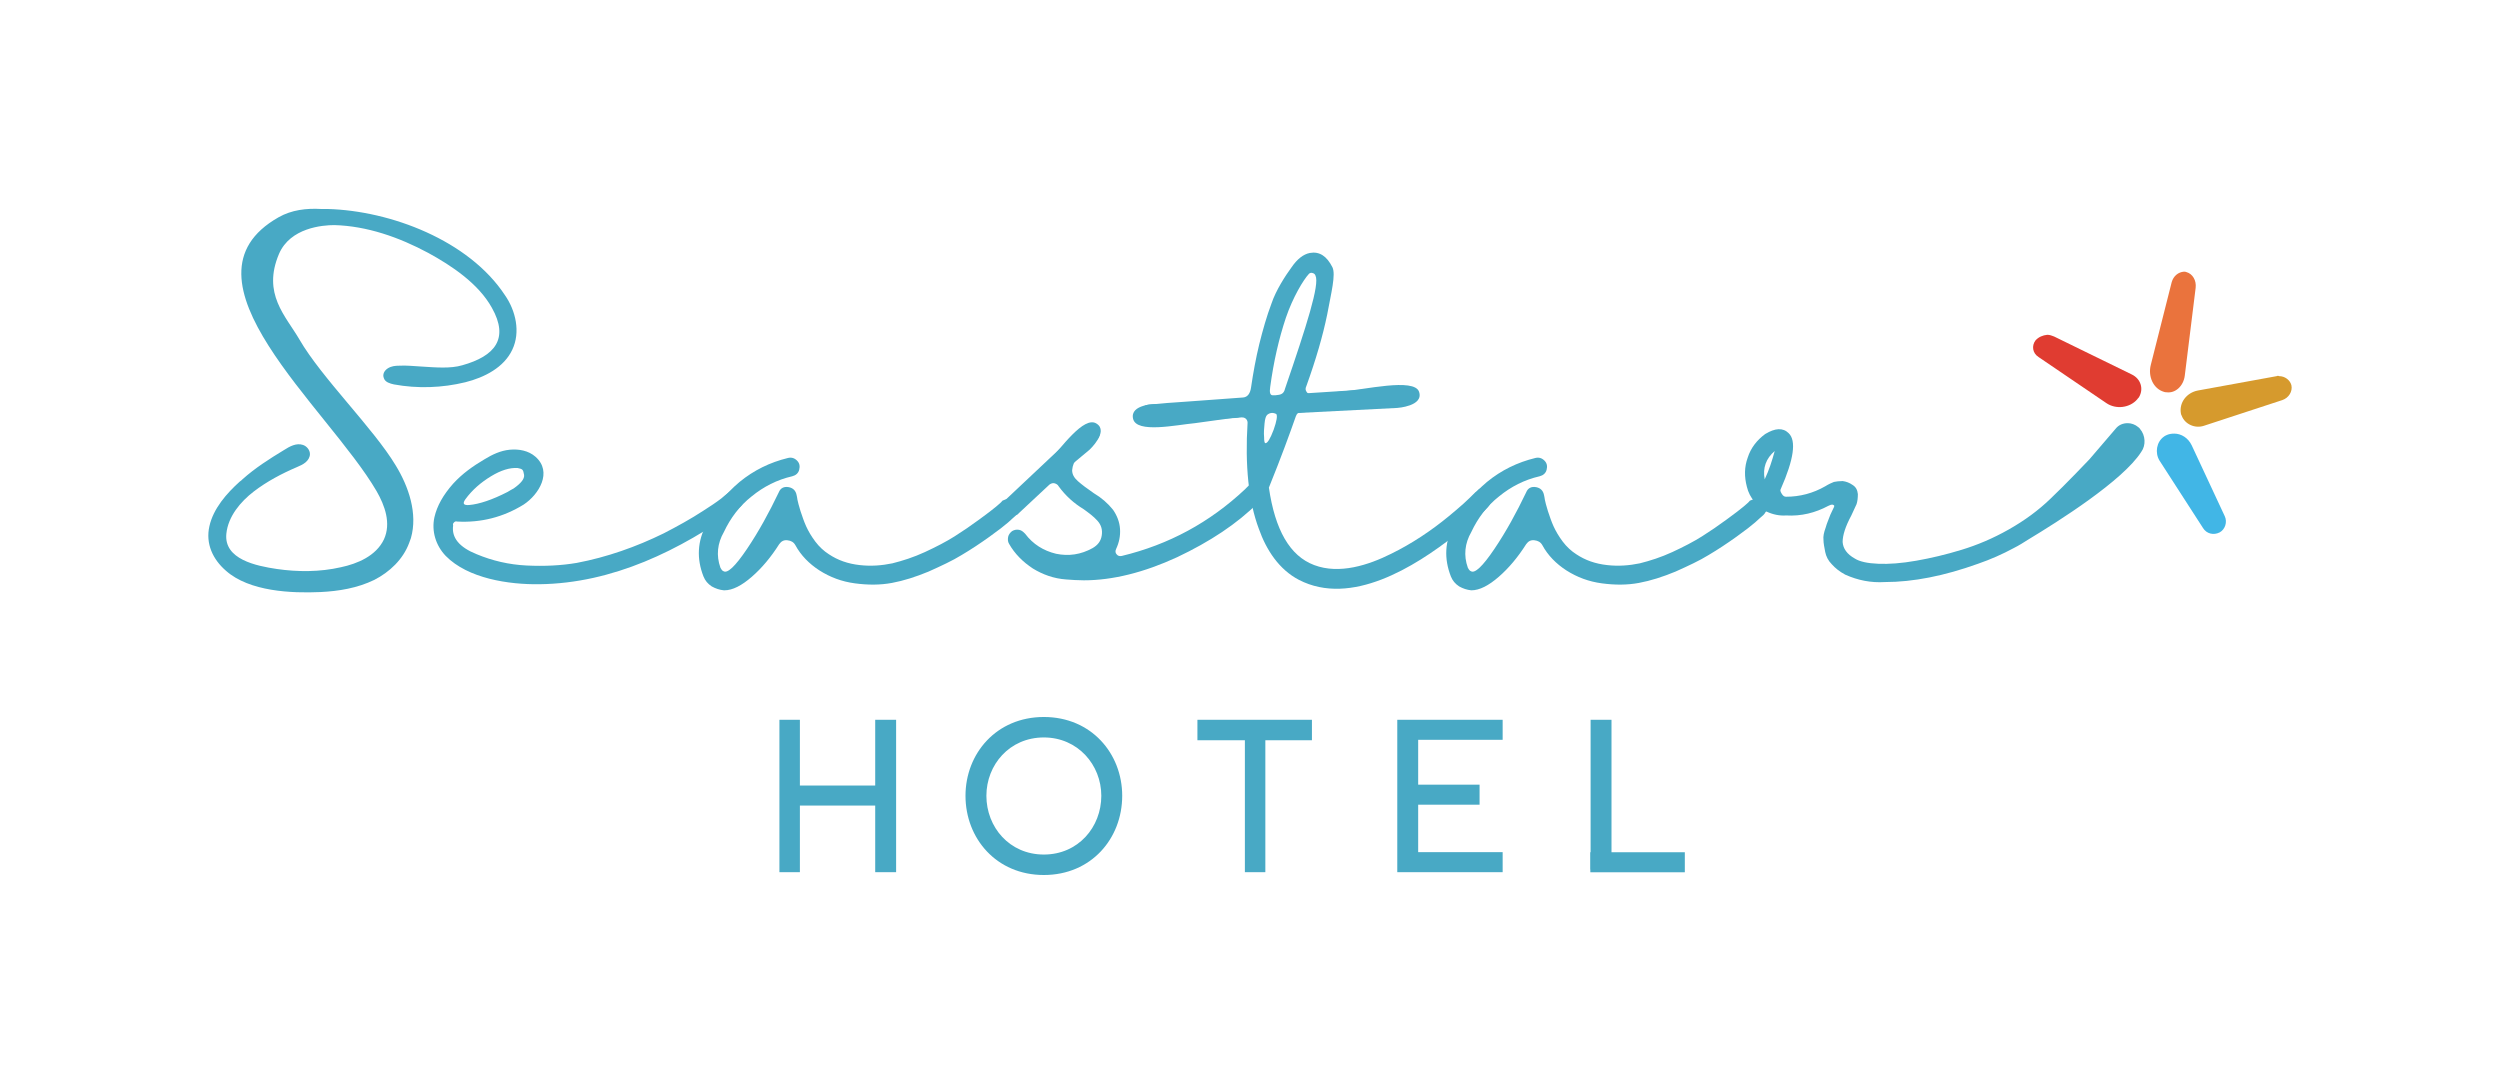 <?xml version="1.0" encoding="UTF-8" standalone="no"?>
<!-- Created with Inkscape (http://www.inkscape.org/) -->

<svg
   xmlns:dc="http://purl.org/dc/elements/1.1/"
   xmlns:cc="http://creativecommons.org/ns#"
   xmlns:rdf="http://www.w3.org/1999/02/22-rdf-syntax-ns#"
   xmlns:svg="http://www.w3.org/2000/svg"
   xmlns="http://www.w3.org/2000/svg"
   xmlns:sodipodi="http://sodipodi.sourceforge.net/DTD/sodipodi-0.dtd"
   xmlns:inkscape="http://www.inkscape.org/namespaces/inkscape"
   width="600"
   height="260"
   viewBox="0 0 600 260"
   id="svg3463"
   version="1.1"
   inkscape:version="0.91 r13725"
   sodipodi:docname="logo-pantone.svg">
  <defs
     id="defs3465" />
  <sodipodi:namedview
     id="base"
     pagecolor="#ffffff"
     bordercolor="#666666"
     borderopacity="1.0"
     inkscape:pageopacity="0.0"
     inkscape:pageshadow="2"
     inkscape:zoom="0.98994949"
     inkscape:cx="168.92888"
     inkscape:cy="110.88822"
     inkscape:document-units="px"
     inkscape:current-layer="layer1"
     showgrid="false"
     units="px"
     inkscape:window-width="1535"
     inkscape:window-height="876"
     inkscape:window-x="65"
     inkscape:window-y="24"
     inkscape:window-maximized="1" />
  <g
     inkscape:label="Layer 1"
     inkscape:groupmode="layer"
     id="layer1"
     transform="translate(0,-792.362)">
    <g
       id="g4389">
      <path
         class="st0"
         d="m 519.852,896.847 c -0.209,0.104 -0.417,0.21 -0.522,0.313 -1.776,1.254 -2.194,3.865 -1.045,5.746 l 10.447,16.193 c 0.836,1.358 2.507,1.776 3.97,1.045 1.358,-0.731 1.881,-2.507 1.254,-3.865 l -7.94,-17.029 c -0.836,-1.776 -2.507,-2.821 -4.179,-2.821 -0.731,0 -1.358,0.104 -1.985,0.417 z"
         id="path4"
         style="fill:#41b6e6;fill-opacity:1;stroke-width:0.212"
         inkscape:connector-curvature="0" />
      <path
         class="st1"
         d="m 488.51,874.072 c -0.94,1.254 -0.731,3.03 0.731,3.97 l 16.298,11.074 c 2.298,1.567 5.641,1.149 7.418,-0.94 0.104,-0.209 0.313,-0.313 0.417,-0.522 1.149,-1.985 0.418,-4.388 -1.776,-5.433 l -18.596,-9.089 c -0.522,-0.209 -1.045,-0.417 -1.672,-0.417 -1.045,0.104 -2.089,0.522 -2.821,1.358 z"
         id="path6"
         style="fill:#e03c31;fill-opacity:1;stroke-width:0.212"
         inkscape:connector-curvature="0" />
      <path
         class="st2"
         d="m 521.21,860.073 -5.015,19.849 c -0.731,2.821 0.627,5.746 3.134,6.477 0.209,0.104 0.418,0.104 0.627,0.104 2.089,0.314 4.074,-1.463 4.388,-3.97 l 2.612,-21.103 c 0.209,-1.776 -0.731,-3.343 -2.194,-3.761 -0.209,-0.104 -0.418,-0.104 -0.627,-0.104 -1.358,0.104 -2.507,1.045 -2.925,2.507 z"
         id="path8"
         style="fill:#ea733d;fill-opacity:1;stroke-width:0.212"
         inkscape:connector-curvature="0" />
      <path
         class="st3"
         d="m 546.388,882.639 -18.909,3.447 c -2.716,0.522 -4.492,2.925 -4.074,5.433 0,0.209 0.104,0.417 0.209,0.627 0.731,1.985 3.134,3.134 5.328,2.403 l 18.805,-6.164 c 1.567,-0.522 2.507,-2.089 2.194,-3.552 -0.313,-1.254 -1.567,-2.194 -2.925,-2.194 -0.209,-0.104 -0.418,-0.104 -0.627,0 z"
         id="path10"
         style="fill:#d69a2d;fill-opacity:1;stroke-width:0.212"
         inkscape:connector-curvature="0" />
      <path
         class="st4"
         d="m 177.08,909.488 c 3.239,0.209 1.776,3.656 0.104,4.91 -13.999,10.029 -30.088,17.969 -47.744,18.178 -7.313,0.104 -17.133,-1.358 -22.461,-6.791 -2.403,-2.507 -3.448,-5.955 -2.716,-9.298 0.627,-2.716 2.089,-5.328 4.492,-8.044 2.194,-2.403 4.701,-4.179 7.522,-5.85 1.88,-1.149 3.865,-2.089 6.059,-2.298 2.194,-0.209 4.492,0.209 6.164,1.672 4.179,3.657 0.836,9.089 -2.821,11.492 -4.91,3.03 -10.238,4.388 -15.984,4.074 -0.313,-0.104 -0.522,0 -0.731,0.209 -0.209,0.209 -0.313,0.417 -0.209,0.731 -0.418,2.925 1.463,5.223 5.641,6.895 3.761,1.567 7.731,2.507 12.014,2.716 4.283,0.209 8.358,0 12.014,-0.627 7.209,-1.358 14.313,-3.865 20.894,-7.104 3.239,-1.672 6.477,-3.448 9.507,-5.433 1.463,-0.94 2.925,-1.881 4.283,-2.925 1.045,-0.836 2.298,-2.194 3.761,-2.298 0,-0.209 0.104,-0.209 0.209,-0.209 m -65.399,2.716 c -0.731,1.045 -0.418,1.463 0.94,1.358 2.403,-0.209 5.537,-1.254 9.194,-3.134 0.522,-0.313 1.045,-0.627 1.463,-0.836 1.776,-1.254 2.612,-2.298 2.507,-3.239 -0.104,-0.627 -0.209,-1.045 -0.418,-1.254 -0.209,-0.209 -0.627,-0.314 -1.149,-0.417 -1.88,-0.104 -3.97,0.522 -6.373,1.985 -2.403,1.463 -4.492,3.239 -6.164,5.537"
         id="path12"
         style="fill:#48a9c5;fill-opacity:1;stroke-width:0.212"
         inkscape:connector-curvature="0" />
      <path
         class="st4"
         d="m 242.584,911.995 c 0.627,0 1.149,0.314 1.567,0.731 0.418,0.417 0.627,1.045 0.522,1.672 0,0.627 -0.313,1.149 -0.731,1.567 -0.522,0.417 -1.149,1.045 -1.985,1.776 -0.836,0.731 -2.298,1.88 -4.492,3.448 -2.194,1.567 -4.388,3.03 -6.686,4.388 -2.194,1.358 -4.91,2.612 -7.94,3.97 -3.03,1.254 -5.955,2.194 -8.776,2.716 -2.821,0.522 -5.746,0.522 -8.88,0.104 -3.134,-0.417 -5.955,-1.463 -8.567,-3.134 -2.403,-1.567 -4.388,-3.552 -5.746,-6.059 -0.418,-0.731 -1.045,-1.045 -1.88,-1.149 -0.836,-0.104 -1.463,0.209 -1.985,0.94 -1.985,3.134 -4.179,5.746 -6.582,7.835 -2.403,2.089 -4.597,3.239 -6.582,3.239 l -0.104,0 c -1.045,-0.104 -1.985,-0.417 -2.925,-0.94 -0.94,-0.627 -1.567,-1.358 -1.985,-2.403 -1.672,-4.283 -1.463,-8.462 0.731,-12.536 1.88,-3.97 4.597,-7.313 7.94,-10.134 3.448,-2.821 7.313,-4.701 11.596,-5.746 0.836,-0.209 1.567,0 2.194,0.627 0.627,0.627 0.731,1.358 0.522,2.194 -0.209,0.836 -0.836,1.358 -1.672,1.567 -3.656,0.836 -6.895,2.507 -9.716,4.806 -2.925,2.298 -5.119,5.224 -6.686,8.567 -1.567,2.716 -1.88,5.641 -0.836,8.567 0.313,0.627 0.627,0.836 0.731,0.836 0.94,0.627 2.821,-1.149 5.641,-5.328 2.821,-4.179 5.328,-8.776 7.626,-13.581 0.418,-1.045 1.254,-1.463 2.403,-1.254 1.045,0.209 1.672,0.836 1.88,1.881 0.104,0.313 0.104,0.627 0.209,1.149 0.104,0.522 0.313,1.358 0.731,2.716 0.418,1.254 0.836,2.507 1.358,3.657 0.522,1.149 1.254,2.403 2.194,3.656 0.94,1.254 2.089,2.298 3.239,3.03 2.194,1.463 4.597,2.298 7.418,2.612 2.716,0.313 5.328,0.104 7.835,-0.417 2.507,-0.627 5.119,-1.463 7.835,-2.716 2.716,-1.254 5.119,-2.507 7.104,-3.761 1.985,-1.254 3.97,-2.612 5.955,-4.074 1.985,-1.463 3.239,-2.403 3.97,-3.03 0.731,-0.627 1.254,-1.045 1.567,-1.463 0.731,-0.313 1.358,-0.522 1.985,-0.522"
         id="path14"
         style="fill:#48a9c5;fill-opacity:1;stroke-width:0.212"
         inkscape:connector-curvature="0" />
      <path
         class="st4"
         d="m 241.121,912.517 14.208,-13.372 c 1.463,-1.776 3.239,-3.343 5.119,-4.701 0.418,-0.313 0.94,-0.522 1.567,-0.417 0.627,0.104 1.149,0.313 1.463,0.731 0.418,0.417 0.627,0.94 0.522,1.567 -0.104,0.627 -0.313,1.149 -0.731,1.463 l -4.701,4.388 c -0.731,0.836 -1.149,1.88 -1.254,3.03 0,0.94 0.418,1.776 1.358,2.612 0.94,0.836 2.194,1.776 3.865,2.925 1.776,1.045 3.343,2.403 4.597,3.97 0.94,1.358 1.567,2.925 1.672,4.597 0.104,1.672 -0.209,3.239 -0.94,4.806 -0.209,0.417 -0.209,0.94 0.104,1.254 0.313,0.417 0.731,0.522 1.254,0.417 11.283,-2.716 21.103,-8.044 29.565,-15.984 0.418,-0.417 1.88,-1.985 2.507,-1.985 0.627,0 0.209,1.567 0.627,1.985 0.418,0.417 0.627,0.94 0.627,1.567 0,0.627 -0.209,1.149 -0.627,1.672 -5.015,5.015 -11.492,9.298 -19.432,13.059 -7.94,3.656 -15.462,5.537 -22.357,5.537 -1.463,0 -2.925,-0.104 -4.283,-0.209 -2.925,-0.209 -5.537,-1.149 -7.94,-2.612 -2.403,-1.567 -4.388,-3.552 -5.746,-5.955 -0.313,-0.522 -0.313,-1.045 -0.209,-1.671 0.104,-0.522 0.522,-1.045 0.94,-1.358 0.522,-0.314 1.045,-0.417 1.672,-0.314 0.627,0.104 1.045,0.522 1.463,0.94 1.88,2.507 4.388,4.074 7.417,4.806 3.03,0.627 5.955,0.209 8.776,-1.358 1.254,-0.731 1.985,-1.672 2.194,-3.03 0.209,-1.358 -0.104,-2.507 -1.045,-3.552 -0.94,-1.045 -2.089,-1.88 -3.239,-2.716 -2.403,-1.463 -4.388,-3.239 -6.059,-5.537 -0.209,-0.417 -0.627,-0.627 -1.045,-0.731 -0.418,-0.104 -0.836,0.104 -1.149,0.313 l -7.835,7.313 -0.94,-0.627"
         id="path16"
         style="fill:#48a9c5;fill-opacity:1;stroke-width:0.212"
         inkscape:connector-curvature="0" />
      <path
         class="st4"
         d="m 356.04,909.383 c 1.254,-0.104 2.403,1.149 1.985,2.925 -0.313,1.358 -1.463,2.403 -2.612,3.343 -2.089,1.776 -4.179,3.552 -6.268,5.224 -9.611,7.522 -24.864,17.133 -37.401,10.656 -4.806,-2.507 -7.835,-7.209 -9.611,-12.223 -2.507,-6.686 -3.343,-15.253 -2.716,-25.491 0,-0.627 -0.418,-1.149 -1.045,-1.254 -0.522,-0.104 -1.149,0.104 -1.672,0.104 -0.627,0 -1.254,0.104 -1.881,0.104 -1.254,0.104 -2.507,0.209 -3.761,0.314 -2.507,0.209 -4.91,0.417 -7.417,0.627 0,0 -2.821,0.314 -5.328,0.522 -1.672,0.104 -4.179,0.417 -4.806,-1.776 -0.313,-0.94 0.104,-2.089 1.045,-2.612 0.522,-0.313 1.149,-0.417 1.776,-0.417 3.239,-0.314 4.388,-0.417 7.731,-0.627 4.806,-0.313 9.611,-0.731 14.313,-1.045 1.045,-0.104 1.672,-0.94 1.88,-2.403 0.522,-3.552 1.149,-7 1.985,-10.447 0.836,-3.343 1.776,-6.686 2.925,-9.716 1.045,-3.134 3.343,-6.686 4.806,-8.671 1.358,-1.985 2.821,-3.134 4.388,-3.448 2.298,-0.417 4.074,0.731 5.433,3.448 0.836,1.776 -0.313,6.164 -1.254,11.283 -1.045,5.119 -2.716,10.865 -5.015,17.238 -0.209,0.417 -0.209,0.836 -0.104,1.045 0.104,0.209 0.209,0.417 0.313,0.522 0.104,0.104 0.209,0.104 0.418,0.104 13.163,-0.836 18.491,-1.254 24.237,-1.254 0.627,0 1.149,0.209 1.567,0.731 1.149,1.254 -0.209,2.821 -1.567,2.821 -8.985,0 -14.731,1.462 -25.805,2.298 -0.522,0 -0.836,0.104 -1.045,0.209 -0.209,0.104 -0.418,0.417 -0.522,0.731 -1.463,4.179 -3.552,9.925 -6.477,17.133 1.463,10.134 5.015,16.402 10.865,18.596 6.059,2.298 13.059,0 18.491,-2.716 4.91,-2.403 9.611,-5.537 13.79,-8.984 1.254,-1.045 2.403,-1.985 3.552,-3.03 1.149,-1.045 1.881,-1.776 2.298,-2.194 0.418,-0.417 0.731,-0.731 0.94,-0.836 0.418,-0.522 1.045,-0.836 1.567,-0.836 m -52.34,-10.657 c 0.522,0 1.149,-1.045 1.985,-3.239 0.731,-2.089 0.94,-3.343 0.627,-3.761 -0.836,-0.417 -1.567,-0.313 -2.194,0.209 -0.313,0.314 -0.522,0.94 -0.627,2.089 -0.104,1.149 -0.209,2.194 -0.104,3.239 0,0.94 0.104,1.463 0.313,1.463 m 1.149,-13.477 c -0.209,1.358 0,1.985 0.627,1.985 0.418,0 0.94,0 1.358,-0.104 0.836,-0.104 1.358,-0.522 1.567,-1.463 5.224,-15.253 8.358,-25.073 7.313,-27.162 -0.104,-0.313 -0.313,-0.522 -0.731,-0.627 -0.313,-0.104 -0.627,0 -0.836,0.209 -1.358,1.463 -3.865,5.641 -5.537,10.551 -1.672,5.015 -2.925,10.447 -3.761,16.611"
         id="path18"
         style="fill:#48a9c5;fill-opacity:1;stroke-width:0.212"
         inkscape:connector-curvature="0" />
      <path
         class="st4"
         d="m 421.858,911.995 c 0.627,0 1.149,0.314 1.567,0.731 0.418,0.417 0.627,1.045 0.522,1.672 0,0.627 -0.313,1.149 -0.731,1.567 -0.522,0.417 -1.149,1.045 -1.985,1.776 -0.836,0.731 -2.298,1.88 -4.492,3.448 -2.194,1.567 -4.388,3.03 -6.686,4.388 -2.194,1.358 -4.91,2.612 -7.94,3.97 -3.03,1.254 -5.955,2.194 -8.776,2.716 -2.821,0.522 -5.746,0.522 -8.88,0.104 -3.134,-0.417 -5.955,-1.463 -8.567,-3.134 -2.403,-1.567 -4.388,-3.552 -5.746,-6.059 -0.418,-0.731 -1.045,-1.045 -1.88,-1.149 -0.836,-0.104 -1.463,0.209 -1.985,0.94 -1.985,3.134 -4.179,5.746 -6.582,7.835 -2.403,2.089 -4.597,3.239 -6.582,3.239 l 0,0 c -1.045,-0.104 -1.985,-0.417 -2.925,-0.94 -0.94,-0.627 -1.567,-1.358 -1.985,-2.403 -1.672,-4.283 -1.463,-8.462 0.731,-12.536 1.88,-3.97 4.597,-7.313 7.94,-10.134 3.448,-2.821 7.313,-4.701 11.596,-5.746 0.836,-0.209 1.567,0 2.194,0.627 0.627,0.627 0.731,1.358 0.522,2.194 -0.209,0.836 -0.836,1.358 -1.672,1.567 -3.656,0.836 -6.895,2.507 -9.716,4.806 -2.925,2.298 -5.119,5.224 -6.686,8.567 -1.567,2.716 -1.88,5.641 -0.836,8.567 0.313,0.627 0.627,0.836 0.731,0.836 0.94,0.627 2.821,-1.149 5.641,-5.328 2.821,-4.179 5.328,-8.776 7.626,-13.581 0.418,-1.045 1.254,-1.463 2.403,-1.254 1.045,0.209 1.672,0.836 1.88,1.881 0.104,0.313 0.104,0.627 0.209,1.149 0.104,0.522 0.313,1.358 0.731,2.716 0.418,1.254 0.836,2.507 1.358,3.657 0.522,1.149 1.254,2.403 2.194,3.656 0.94,1.254 2.089,2.298 3.239,3.03 2.194,1.463 4.597,2.298 7.418,2.612 2.716,0.313 5.328,0.104 7.835,-0.417 2.507,-0.627 5.119,-1.463 7.835,-2.716 2.716,-1.254 5.119,-2.507 7.104,-3.761 1.985,-1.254 3.97,-2.612 5.955,-4.074 1.985,-1.463 3.239,-2.403 3.97,-3.03 0.731,-0.627 1.254,-1.045 1.567,-1.463 0.731,-0.313 1.254,-0.522 1.881,-0.522"
         id="path20"
         style="fill:#48a9c5;fill-opacity:1;stroke-width:0.212"
         inkscape:connector-curvature="0" />
      <path
         class="st4"
         d="m 66.863,844.507 c -26.013,14.73 11.805,45.654 23.506,65.712 1.985,3.447 3.552,7.731 1.776,11.596 -1.88,3.97 -6.373,5.85 -10.343,6.686 -5.015,1.149 -10.343,1.149 -15.357,0.417 -4.91,-0.731 -12.746,-2.298 -12.119,-8.462 0.418,-4.179 3.448,-7.731 6.582,-10.134 3.134,-2.403 6.686,-4.283 10.343,-5.85 0.731,-0.313 1.463,-0.627 2.089,-1.149 0.627,-0.522 1.045,-1.254 1.045,-1.985 0,-0.94 -0.731,-1.881 -1.672,-2.194 -1.567,-0.522 -3.134,0.313 -4.597,1.254 -3.448,2.089 -6.895,4.283 -9.925,6.999 -0.209,0.209 -0.418,0.417 -0.627,0.522 -3.134,2.821 -6.373,6.477 -7.313,10.761 -0.94,4.179 0.836,7.94 3.97,10.656 5.641,5.015 15.775,5.433 22.67,5.119 4.388,-0.209 8.88,-0.94 12.954,-2.925 3.657,-1.88 6.895,-4.91 8.358,-8.88 0.104,-0.417 0.313,-0.731 0.418,-1.149 1.672,-5.85 -0.522,-12.328 -3.657,-17.447 -5.328,-8.88 -17.76,-20.999 -23.088,-30.192 -3.343,-5.746 -8.985,-10.97 -4.91,-20.581 2.716,-6.268 10.447,-6.895 13.268,-6.895 7.835,0.209 15.566,2.925 22.566,6.686 5.537,3.03 12.014,7.313 15.253,13.163 4.179,7.417 0.731,11.596 -7.104,13.79 -2.821,0.836 -6.373,0.522 -9.716,0.313 -1.88,-0.104 -3.761,-0.313 -5.433,-0.209 -0.94,0 -1.88,0.104 -2.716,0.627 -0.836,0.522 -1.358,1.463 -0.94,2.403 0.313,0.94 1.463,1.254 2.403,1.463 5.641,1.045 11.596,0.836 17.133,-0.522 4.597,-1.149 9.298,-3.552 11.283,-7.835 1.985,-4.179 0.836,-9.298 -1.776,-13.059 -8.671,-13.163 -27.476,-20.267 -42.52,-20.685 -0.522,0 -1.045,0 -1.567,0 -3.552,-0.209 -7.104,0.209 -10.238,1.985 z"
         id="path22"
         style="fill:#48a9c5;fill-opacity:1;stroke-width:0.212"
         inkscape:connector-curvature="0" />
      <path
         class="st4"
         d="m 513.584,895.28 c -0.104,-0.209 -0.313,-0.313 -0.418,-0.417 -0.731,-0.627 -1.672,-0.94 -2.507,-0.94 -1.149,0 -2.194,0.417 -2.925,1.358 l -6.268,7.313 0,0 c 0,0 -5.746,6.059 -9.402,9.507 -2.821,2.716 -6.059,5.119 -9.925,7.313 -3.865,2.194 -7.626,3.761 -11.387,4.91 -3.761,1.149 -7.313,1.985 -10.865,2.612 -3.552,0.627 -6.582,0.836 -9.089,0.731 -2.612,-0.104 -4.492,-0.522 -5.641,-1.254 -1.88,-1.045 -2.821,-2.403 -2.925,-3.97 0,-1.567 0.627,-3.656 2.089,-6.373 0.522,-1.149 0.94,-2.089 1.254,-2.716 0.209,-0.627 0.313,-1.463 0.313,-2.403 -0.104,-0.94 -0.418,-1.672 -1.254,-2.194 -0.731,-0.522 -1.567,-0.836 -2.403,-0.94 -0.836,0 -1.567,0.104 -2.089,0.209 -0.522,0.209 -1.254,0.522 -2.089,1.045 -2.925,1.672 -6.059,2.507 -9.402,2.507 -0.418,0 -0.731,-0.209 -1.045,-0.731 -0.313,-0.522 -0.418,-0.836 -0.209,-1.149 3.134,-7.104 3.761,-11.596 1.88,-13.372 -1.358,-1.358 -3.239,-1.254 -5.641,0.209 -1.985,1.463 -3.448,3.343 -4.179,5.641 -0.836,2.298 -0.836,4.597 -0.209,7 0.313,1.358 0.94,2.507 1.776,3.552 -0.104,1.045 0.313,1.776 1.254,2.194 0.522,0.313 1.149,0.313 1.672,0.209 1.567,0.731 3.134,1.045 4.701,0.94 3.657,0.209 7,-0.627 10.134,-2.298 0.418,-0.209 0.731,-0.313 0.94,-0.313 0.418,0.104 0.627,0.209 0.418,0.627 -0.418,0.94 -0.836,1.672 -1.045,2.298 -0.209,0.627 -0.627,1.463 -0.94,2.612 -0.418,1.149 -0.627,2.089 -0.522,2.925 0,0.836 0.209,1.776 0.418,2.925 0.209,1.045 0.731,2.089 1.567,2.925 0.836,0.94 1.88,1.776 3.239,2.507 3.03,1.358 6.164,1.985 9.507,1.776 6.791,0 14.208,-1.463 22.357,-4.388 3.03,-1.045 5.85,-2.298 8.567,-3.761 l 0,0 c 0,0 0,0 0,0 1.254,-0.627 2.403,-1.358 3.552,-2.089 7.104,-4.283 22.67,-14.104 27.058,-20.999 l 0,0 c 1.149,-1.567 1.045,-3.97 -0.313,-5.537 z m -90.055,12.119 c -0.522,-2.716 0.313,-5.014 2.403,-6.791 -0.627,2.298 -1.358,4.597 -2.403,6.791 z"
         id="path24"
         style="fill:#48a9c5;fill-opacity:1;stroke-width:0.212"
         inkscape:connector-curvature="0" />
      <path
         class="st4"
         d="m 277.478,889.325 c 0,0 -6.373,0 -5.537,3.552 0.836,3.552 10.343,1.463 14.835,1.045 l 12.119,-1.672 z"
         id="path26"
         style="fill:#48a9c5;fill-opacity:1;stroke-width:0.212"
         inkscape:connector-curvature="0" />
      <path
         class="st4"
         d="m 335.355,890.265 c 0,0 6.373,-0.417 5.224,-3.865 -1.149,-3.448 -13.372,-0.417 -18.491,-0.104 -6.059,0.417 -11.387,5.223 -11.387,5.223 z"
         id="path28"
         style="fill:#48a9c5;fill-opacity:1;stroke-width:0.212"
         inkscape:connector-curvature="0" />
      <path
         class="st4"
         d="m 261.493,900.294 c 0,0 4.701,-4.388 1.672,-6.268 -3.03,-1.985 -8.567,5.955 -11.701,9.298 -1.254,1.463 3.448,2.298 5.015,1.149 z"
         id="path30"
         style="fill:#48a9c5;fill-opacity:1;stroke-width:0.212"
         inkscape:connector-curvature="0" />
      <polygon
         transform="matrix(1.045,0,0,1.045,-19.849,808.36)"
         class="st4"
         points="220,165.1 202.7,165.1 202.7,150 198,150 198,185 202.7,185 202.7,169.7 220,169.7 220,185 224.8,185 224.8,150 220,150 "
         id="polygon32"
         style="fill:#48a9c5;fill-opacity:1"
         inkscape:export-xdpi="96"
         inkscape:export-ydpi="96" />
      <path
         class="st4"
         d="m 264.314,983.348 c 0,-7.417 -5.641,-13.999 -13.79,-13.999 -8.253,0 -13.79,6.582 -13.79,13.999 0,7.522 5.537,14.104 13.79,14.104 8.253,0 13.79,-6.582 13.79,-14.104 z m -13.79,19.014 c -11.387,0 -18.805,-8.776 -18.805,-19.014 0,-10.134 7.417,-18.909 18.805,-18.909 11.387,0 18.805,8.775 18.805,18.909 0,10.238 -7.417,19.014 -18.805,19.014 z"
         id="path34"
         style="fill:#48a9c5;fill-opacity:1;stroke-width:0.212"
         inkscape:connector-curvature="0"
         inkscape:export-xdpi="96"
         inkscape:export-ydpi="96" />
      <polygon
         transform="matrix(1.045,0,0,1.045,-19.849,808.36)"
         class="st4"
         points="294,154.7 294,150 320.3,150 320.3,154.7 309.6,154.7 309.6,185 304.9,185 304.9,154.7 "
         id="polygon36"
         style="fill:#48a9c5;fill-opacity:1"
         inkscape:export-xdpi="96"
         inkscape:export-ydpi="96" />
      <polygon
         transform="matrix(1.045,0,0,1.045,-19.849,808.36)"
         class="st4"
         points="344.7,164.9 358.8,164.9 358.8,169.5 344.7,169.5 344.7,180.4 364.1,180.4 364.1,185 339.9,185 339.9,150 364.1,150 364.1,154.6 344.7,154.6 "
         id="polygon38"
         style="fill:#48a9c5;fill-opacity:1"
         inkscape:export-xdpi="96"
         inkscape:export-ydpi="96" />
      <g
         transform="matrix(1.045,0,0,1.045,-19.849,808.36)"
         id="g44"
         style="fill:#48a9c5;fill-opacity:1"
         inkscape:export-xdpi="96"
         inkscape:export-ydpi="96">
        <rect
           x="384.3"
           y="150"
           class="st5"
           width="4.8"
           height="34.4"
           id="rect40"
           style="fill:#48a9c5;fill-opacity:1" />
        <rect
           x="392.8"
           y="171.8"
           transform="matrix(0,-1,1,0,212.44,577.822)"
           class="st5"
           width="4.6"
           height="21.7"
           id="rect42"
           style="fill:#48a9c5;fill-opacity:1" />
      </g>
    </g>
  </g>
</svg>

